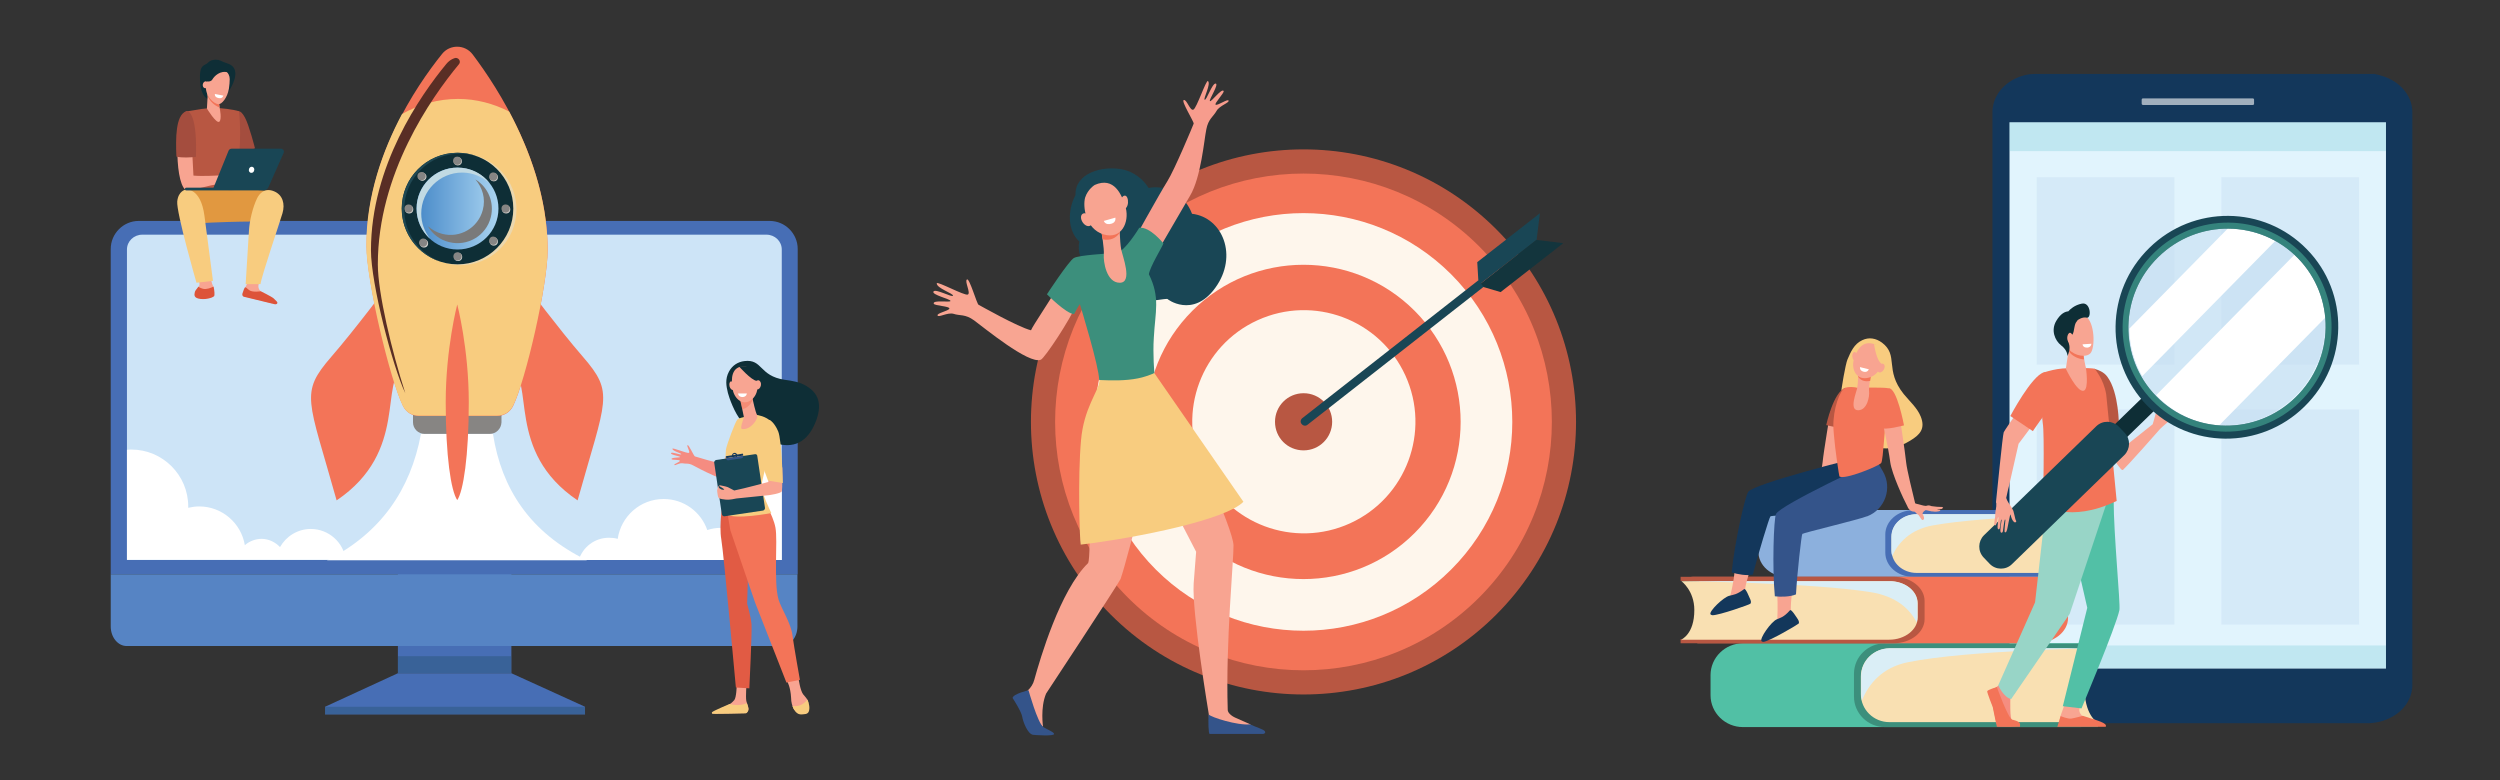 <?xml version="1.0" encoding="utf-8"?>
<!-- Generator: Adobe Illustrator 26.0.0, SVG Export Plug-In . SVG Version: 6.00 Build 0)  -->
<svg version="1.1" id="Layer_1" xmlns="http://www.w3.org/2000/svg" x="0px" y="0px"
     viewBox="0 0 909.8 284" style="enable-background:new 0 0 909.8 284;" xml:space="preserve">
<rect x="0" y="0" width="909.8" height="284" fill="#333333" stroke="none"/>
<style type="text/css">
	.st0{fill:#5684C4;}
	.st1{fill:#476EB5;}
	.st2{opacity:0.3;fill:#194655;}
	.st3{fill:#194655;}
	.st4{fill:#CDE4F7;}
	.st5{fill:#FFFFFF;}
	.st6{fill:#878583;}
	.st7{fill:#F37458;}
	.st8{fill:#F8CC7F;}
	.st9{fill:#EBD7AD;}
	.st10{fill:#0E2E36;}
	.st11{fill:#204853;}
	.st12{fill:#D2D0CC;}
	.st13{fill:url(#SVGID_1_);}
	.st14{fill:#C1DAE3;}
	.st15{fill:#858585;}
	.st16{fill:#7A7A7A;}
	.st17{fill:#592E25;}
	.st18{fill:#A44D3E;}
	.st19{fill:#B85742;}
	.st20{fill:#F8A491;}
	.st21{fill:#E19840;}
	.st22{fill:#DD5339;}
	.st23{fill:#E15B44;}
	.st24{fill:#F58C81;}
	.st25{fill:#F8A592;}
	.st26{opacity:0.5;fill:#F37458;}
	.st27{fill:#13375B;}
	.st28{fill:#34548A;}
	.st29{fill:#E1F4FD;}
	.st30{opacity:0.6;fill:#FFFFFF;}
	.st31{opacity:0.2;fill:#3CB4C5;}
	.st32{opacity:0.5;fill:#CBE0F4;}
	.st33{fill:#8CB0DD;}
	.st34{fill:#F9E0B2;}
	.st35{fill:#DAEEF6;}
	.st36{fill:#51C0A5;}
	.st37{fill:#3C8F7C;}
	.st38{fill:#F58D80;}
	.st39{fill:#52C0A6;}
	.st40{fill:#98D5C7;}
	.st41{fill:#F37559;}
	.st42{opacity:0.6;fill:#C7DDF2;}
	.st43{opacity:0.5;fill:#51C0A5;}
	.st44{fill:#F8A492;}
	.st45{fill:#FEF6EC;}
	.st46{fill:#13353D;}
	.st47{fill:#F79C8D;}
</style>
    <g>
	<g>
		<g>
			<path class="st0" d="M178.8,72.3h-26.4c-2.2,0-4,1.8-4,4v9.6c0,2.2,1.8,4,4,4h26.4c2.2,0,4-1.8,4-4v-9.6
				C182.7,74.1,181,72.3,178.8,72.3z"/>
            <polygon class="st1" points="144.8,245 118.3,257.2 118.3,260 212.9,260 212.9,257.2 186.1,245 			"/>
            <rect x="144.8" y="192.5" class="st1" width="41.3" height="52.5"/>
            <path class="st1" d="M290.3,209V90.6c0-5.6-4.6-10.2-10.2-10.2H50.5c-5.6,0-10.2,4.6-10.2,10.2V209H290.3z"/>
            <rect x="118.3" y="257.2" class="st2" width="94.6" height="2.7"/>
            <rect x="144.8" y="238.8" class="st2" width="41.2" height="6.2"/>
            <path class="st0" d="M40.3,209v19c0,3.9,2.6,7.1,5.8,7.1h238.3c3.2,0,5.8-3.2,5.8-7.1v-19H40.3z"/>
            <path class="st3"
                  d="M168.1,77c0,1.3-1,2.3-2.3,2.3c-1.3,0-2.3-1-2.3-2.3c0-1.3,1-2.3,2.3-2.3C167,74.7,168.1,75.7,168.1,77z"/>
            <path class="st4" d="M284.5,203.8v-113c0-3-2.5-5.4-5.6-5.4H51.8c-3.1,0-5.6,2.4-5.6,5.4v113H284.5z"/>
            <path class="st5"
                  d="M179.4,157.9h-26.2c-3.8,20.3-14.6,36.1-34.2,46h94.6C192.8,193.8,182.5,177.8,179.4,157.9z"/>
		</g>
        <g>
			<g>
				<path class="st6"
                      d="M178.2,157.9h-23.7c-2.3,0-4.2-1.9-4.2-4.2v-5.1h32.2v5.1C182.4,156,180.6,157.9,178.2,157.9z"/>
                <g>
					<path class="st7" d="M141.3,103.7c0,0-12.1,16.2-20.7,26.1c-11.6,13.4-8.5,15.1,1.9,52.3c26.5-17.9,15.2-43.6,24.7-48.8
						C164.5,123.8,141.3,103.7,141.3,103.7z"/>
                    <path class="st7" d="M191.4,103.7c0,0,12.1,16.2,20.7,26.1c11.6,13.4,8.5,15.1-1.9,52.3c-26.5-17.9-15.2-43.6-24.7-48.8
						C168.2,123.8,191.4,103.7,191.4,103.7z"/>
				</g>
                <g>
					<path class="st7" d="M199.3,91c0-31.1-18-58.9-27.3-71.2c-2.8-3.7-8.3-3.7-11.1-0.2c-9.5,11.8-27.5,38.3-27.5,69.9
						c0,12.8,8.7,49,13.3,58.3c1.1,2.2,3.3,3.6,5.8,3.6h28.4c2.5,0,4.7-1.4,5.8-3.6C191.3,138.5,199.3,103.7,199.3,91z"/>
				</g>
                <path class="st8" d="M186.7,147.7c4.6-9.2,12.6-44,12.6-56.7c0-19-6.7-36.7-14-50.4c-5.7-2.9-12-4.6-18.6-4.6
					c-7.3,0-14.2,2-20.4,5.5c-6.9,13-13,29.6-13,47.9c0,12.8,8.7,49,13.3,58.3c1.1,2.2,3.3,3.6,5.8,3.6h28.4
					C183.4,151.3,185.6,149.9,186.7,147.7z"/>
                <g>
					
						<ellipse transform="matrix(0.571 -0.821 0.821 0.571 9.471 170.354)" class="st9" cx="167.6"
                                 cy="76.1" rx="20.3" ry="20.3"/>
                    <circle class="st10" cx="166.5" cy="75.9" r="20.3"/>
                    <path class="st11" d="M147.1,76.2c0-11.2,9.1-20.3,20.3-20.3c2.1,0,4,0.3,5.9,0.9c-2.1-0.8-4.4-1.2-6.8-1.2
						c-11.2,0-20.3,9.1-20.3,20.3c0,9.1,6,16.8,14.3,19.4C152.7,92.4,147.1,85,147.1,76.2z"/>
                    <circle class="st12" cx="166.7" cy="93.5" r="1.5"/>
                    <circle class="st12" cx="166.6" cy="58.7" r="1.5"/>
                    <circle class="st12" cx="179.7" cy="64.5" r="1.5"/>
                    <circle class="st12" cx="154.3" cy="88.6" r="1.5"/>
                    <circle class="st12" cx="179.7" cy="87.9" r="1.5"/>
                    <path class="st12" d="M155.2,64.3c0,0.8-0.7,1.5-1.5,1.5c-0.8,0-1.5-0.7-1.5-1.5c0-0.8,0.7-1.5,1.5-1.5
						C154.5,62.8,155.2,63.5,155.2,64.3z"/>
                    <circle class="st12" cx="184.2" cy="76.2" r="1.5"/>
                    <circle class="st12" cx="148.9" cy="76.2" r="1.5"/>
                    <linearGradient id="SVGID_1_" gradientUnits="userSpaceOnUse" x1="151.6" y1="75.864"
                                    x2="181.314" y2="75.864">
						<stop offset="0" style="stop-color:#4789C8"/>
                        <stop offset="1" style="stop-color:#A9D4F1"/>
					</linearGradient>
                    <circle class="st13" cx="166.5" cy="75.9" r="14.9"/>
                    <path class="st14" d="M153.3,77.7c0-8.2,6.7-14.9,14.9-14.9c3.8,0,7.3,1.5,10,3.9c-2.7-3.5-6.9-5.7-11.7-5.7
						c-8.2,0-14.9,6.7-14.9,14.9c0,4.4,1.9,8.3,4.9,11C154.5,84.3,153.3,81.2,153.3,77.7z"/>
                    <g>
						<circle class="st6" cx="166.5" cy="93.3" r="1.5"/>
                        <path class="st15" d="M166.5,94.1c-0.5,0-0.8-0.4-0.8-0.8c0-0.5,0.4-0.8,0.8-0.8c0.5,0,0.8,0.4,0.8,0.8
							C167.3,93.7,166.9,94.1,166.5,94.1z"/>
                        <circle class="st6" cx="166.4" cy="58.5" r="1.5"/>
                        <path class="st15" d="M166.4,59.3c-0.5,0-0.8-0.4-0.8-0.8c0-0.5,0.4-0.8,0.8-0.8c0.5,0,0.8,0.4,0.8,0.8
							C167.2,59,166.8,59.3,166.4,59.3z"/>

                        <ellipse transform="matrix(0.176 -0.985 0.985 0.176 84.61 229.658)" class="st6"
                                 cx="179.4" cy="64.3" rx="1.5" ry="1.5"/>
                        <path class="st15" d="M179.4,65.2c-0.5,0-0.8-0.4-0.8-0.8c0-0.5,0.4-0.8,0.8-0.8c0.5,0,0.8,0.4,0.8,0.8
							C180.3,64.8,179.9,65.2,179.4,65.2z"/>
                        <path class="st6" d="M155.5,88.3c0,0.8-0.7,1.5-1.5,1.5c-0.8,0-1.5-0.7-1.5-1.5c0-0.8,0.7-1.5,1.5-1.5
							C154.9,86.8,155.5,87.5,155.5,88.3z"/>
                        <path class="st15" d="M154,89.2c-0.5,0-0.8-0.4-0.8-0.8c0-0.5,0.4-0.8,0.8-0.8c0.5,0,0.8,0.4,0.8,0.8
							C154.9,88.8,154.5,89.2,154,89.2z"/>

                        <ellipse transform="matrix(0.176 -0.985 0.985 0.176 61.631 248.9)" class="st6"
                                 cx="179.4" cy="87.6" rx="1.5" ry="1.5"/>
                        <path class="st15" d="M179.4,88.5c-0.5,0-0.8-0.4-0.8-0.8c0-0.5,0.4-0.8,0.8-0.8c0.5,0,0.8,0.4,0.8,0.8
							C180.3,88.1,179.9,88.5,179.4,88.5z"/>
                        <circle class="st6" cx="153.4" cy="64.1" r="1.5"/>
                        <path class="st15" d="M153.4,64.9c-0.5,0-0.8-0.4-0.8-0.8c0-0.5,0.4-0.8,0.8-0.8c0.5,0,0.8,0.4,0.8,0.8
							C154.3,64.5,153.9,64.9,153.4,64.9z"/>
                        <circle class="st6" cx="184" cy="75.9" r="1.5"/>
                        <path class="st15" d="M184,76.8c-0.5,0-0.8-0.4-0.8-0.8c0-0.5,0.4-0.8,0.8-0.8c0.5,0,0.8,0.4,0.8,0.8
							C184.8,76.4,184.4,76.8,184,76.8z"/>
                        <circle class="st6" cx="148.7" cy="75.9" r="1.5"/>
                        <path class="st15" d="M148.7,76.8c-0.5,0-0.8-0.4-0.8-0.8c0-0.5,0.4-0.8,0.8-0.8c0.5,0,0.8,0.4,0.8,0.8
							C149.5,76.4,149.1,76.8,148.7,76.8z"/>
					</g>
                    <path class="st16" d="M175.7,76.4c-1.7,6.5-8.3,10.4-14.8,8.7c-2-0.5-3.7-1.5-5.2-2.8c1.6,2.8,4.3,5,7.7,5.8
						c6.7,1.7,13.5-2.3,15.2-9c1.4-5.5-1-11-5.6-13.8C175.6,68.3,176.8,72.3,175.7,76.4z"/>
				</g>
			</g>
            <path class="st7"
                  d="M170.6,146.4c0,19.7-2,32.4-4.2,35.6c-2.3-3.4-4.2-16-4.2-35.6s4.2-35.6,4.2-35.6S170.6,126.8,170.6,146.4z"
            />
            <path class="st17" d="M137.5,96.2c0-32.9,19.3-60.5,29.5-72.8c0,0,0,0,0,0c1-1.1-0.3-2.8-1.7-2.2c-1.1,0.4-2.1,1.1-2.9,2.1
				C153,34.7,135,60.4,135,91.1c0,12.2,7.9,42.4,12.5,52C142.6,127.9,137.5,106.6,137.5,96.2z"/>
		</g>
        <path class="st5" d="M284.5,203.8v-35.5c-1-0.2-2-0.3-3.1-0.3c-10.4,0-18.8,11.7-18.8,22.1c0,0.7,0,1.3,0.1,2c-0.2,0-0.3,0-0.5,0
			c-1.7,0-3.3,0.3-4.8,0.8c-2.3-6.6-8.5-11.3-15.9-11.3c-8.5,0-15.5,6.3-16.7,14.5c-1-0.3-2.1-0.4-3.2-0.4c-5.2,0-9.5,3.4-11,8.1
			H284.5z"/>
        <path class="st5" d="M113.1,192.5c-4.8,0-9,2.7-11.2,6.6c-1.7-1.8-4.1-3-6.7-3c-2.3,0-4.5,0.9-6.1,2.3c-1.3-8-8.3-14.1-16.6-14.1
			c-1.4,0-2.7,0.2-4,0.5c0-0.2,0-0.3,0-0.5c0-11.4-9.3-20.7-20.7-20.7c-0.5,0-1.1,0-1.6,0.1v40h79.6
			C125.1,197.5,119.7,192.5,113.1,192.5z"/>
        <g>
			<g>
				<path class="st18" d="M87,40.5c0.3,0,1.1,0.3,2.2,2.4c1.5,2.8,3.6,11.1,3.6,11.1l-6.4,2.4l-0.8-1.7l-1.4-13.5
					C84.3,41.2,86.9,40.5,87,40.5z"/>
                <path class="st19" d="M78.5,39.3c1.8,0,6.4,0.5,8.5,1.2c0,0,1.5,13.3-1.4,23.3c-0.7,2.3,0.5,9.4,0.5,9.4l-19-0.3
					c0,0,2.2-17.2,1.4-19.9c-0.8-2.8-0.9-12.4-0.9-12.4s0.1,0,4.3-0.7C73.9,39.5,76.6,39.3,78.5,39.3z"/>
                <path class="st20" d="M76.3,97.8c0,0,0.4,4.8,1.2,6.2c0.8,1.3,0,3.6-0.1,3.9c0,0.3-1.6,0.8-4.1,0.5c-2.5-0.3-2.5-0.8-2.3-1.8
					c0.2-0.9,1.5-2.1,1.6-3c0.1-0.9-0.8-4.1-0.8-4.1L76.3,97.8z"/>
                <path class="st21" d="M84,69.2c0,0,13.1-0.7,16,1C103,72,98,80.7,98,80.7s-9.1-0.4-26.9,0.6c-4.2,0.2-4.6-11-3.8-11.9
					C68,68.4,84,69.2,84,69.2z"/>
                <path class="st22" d="M73,108.8c-2.6-0.3-2.3-1.5-2.1-2.5c0.1-0.6,0.9-1.3,1.3-2c0.2,0.2,0.6,0.5,1.7,0.8
					c1.2,0.3,2.8-0.3,3.8-0.8c0.4,1.4,0.4,3.1,0.3,3.3C78.1,108,75.6,109.1,73,108.8z"/>
                <path class="st8" d="M74.4,78.5c0.5,4,3.1,23.7,3.1,23.7l-6,0.7c0,0-7.4-25.7-7-29.6c0.4-3.9,3.1-4.3,3.1-4.3S73,68.1,74.4,78.5
					z"/>
                <path class="st20" d="M67.5,42c1.8-0.7,2.6,15.3,2.9,21.9c3.1,0.3,8.6,0,10-0.1c0.6,0,2.1-0.6,2.8-0.7c0.7-0.1,1.2-0.1,1.6-0.1
					c0.1,0,3.4,1.4,3.7,1.7c0.3,0.4,1.3,1.3,1.1,1.7c-0.2,0.4-1.8-1.1-1.8-1.1l-0.8-0.5c1,1,2.9,2.3,2.6,2.7c-0.3,0.5-2-0.9-3.2-1.7
					c1.1,1,2.4,2.7,2.1,2.9C88.1,69,86.6,67,85,66.5c-0.6-0.2-1.2,0.4-1.6,0.4C83,67,82.5,67.1,82.2,67l-1.7-0.5
					c-0.6,0.1-0.6,0.4-1.2,0.5c-0.7,0.1-1.8,0.3-2.7,0.5c-5,1.2-6.7,1.8-8.3,1.8C63.6,69.3,63.3,43.6,67.5,42z"/>
                <path class="st18"
                      d="M64.2,57c-0.3-6.7-0.3-15,3.5-16.5c1.5-0.6,4.1,2.8,3.6,16.6C69.3,57.3,66.3,57.5,64.2,57z"/>
                <path class="st20" d="M94.5,102.5c0,0-0.9,1.5-0.2,2.8c0.7,1.3,4.3,3.2,4.6,3.9c0.4,0.7,0.2,1.2,0.2,1.2l-10.6-2.6l0.8-3.2
					l1-2.2L94.5,102.5z"/>
                <path class="st22" d="M94.9,106c0,0-3,0.5-4.2-0.4c-1.2-0.9-1.1-1.1-1.5-1c-0.3,0.1-0.7,1.4-1,2.3c-0.1,0.5,0.1,1,0.6,1.1
					l11.1,2.7c0.8,0.2,1.4-0.4,0.8-1c-0.4-0.5-0.9-0.8-1.1-1.1C98.8,107.9,94.9,106,94.9,106z"/>
                <path class="st8" d="M93.5,72.3c0.8-1.8,2.8-4.1,6.2-2.7c3.2,1.3,4.1,4.6,3.1,8c-1,3.4-7.7,23.1-8,25.8l-5.4,0
					c0,0,1-15.6,1.2-19.4C90.8,80.3,92,75.4,93.5,72.3z"/>
                <path class="st3" d="M102.2,54.1H84.3c-0.5,0-0.9,0.3-1.1,0.7l-5.5,13.5h-9.9c-0.3,0-0.5,0.2-0.5,0.5l0,0c0,0.3,0.2,0.5,0.5,0.5
					h28.1c0.8,0,1.5-0.5,1.8-1.2l5.5-12.4C103.6,55,103,54.1,102.2,54.1z"/>
                <path class="st5" d="M92.5,62c-0.1,0.6-0.6,1-1.2,0.9c-0.5-0.1-0.9-0.7-0.7-1.3c0.1-0.6,0.6-1,1.2-0.9
					C92.3,60.8,92.7,61.4,92.5,62z"/>
                <g>
					<path class="st10" d="M82.8,23.1c-0.5-0.2-1.1-0.4-1.6-0.6c-0.6-0.3-1.3-0.6-1.8-0.7c-1-0.2-2.7-0.1-3.7,1
						c-1.2,1.3-3.3,0.2-2.9,6.9c0.5,7.6,4.7,6.8,4.8,6.6c0.1-0.1,3.8-4.9,3.8-4.9s1.3,2.8,1.3,2.7C82.7,34,89.3,25.2,82.8,23.1z"/>
                    <path class="st20"
                          d="M79.6,36.9l0.4,2.7c0,0,0.8,3.9-0.2,4.7c-1.1,0.8-4.5-4.8-4.5-4.8l0.4-6.9L79.6,36.9z"/>
                    <path class="st7" d="M75.5,34.8c0.9,2.3,2.9,3.8,4.4,4.3l-0.3-2.3l-4-4.3L75.5,34.8z"/>
                    <path class="st20" d="M79.4,25.1c2.2-0.4,4.2,1.4,4.2,3.7c0,1-0.1,2.2-0.3,3.5c-0.5,3.1-2.6,5.9-4,5.6c-1.4-0.2-5-2.9-4.3-7.4
						C75.3,27.7,77,25.5,79.4,25.1z"/>
                    <path class="st20" d="M75.8,31c-0.1,0.7-0.7,1.2-1.2,1.1c-0.6-0.1-0.9-0.7-0.8-1.4c0.1-0.7,0.7-1.2,1.2-1.1
						C75.6,29.7,76,30.3,75.8,31z"/>
                    <path class="st10" d="M75,29.6c0,0,1.7,0.4,2.3-0.7c0.6-1.1,2.9-3.5,5.8-2.5c2.9,1-2.5-2.4-2.8-2.4c-0.2,0-3,0-3,0
						s-2.1,1.8-2.2,1.9c-0.1,0.2-0.7,2.3-0.7,2.3L75,29.6z"/>
				</g>
                <path class="st5" d="M78.2,34.2l3.1,0.6c0,0-0.3,1.2-1.7,0.9C77.9,35.4,78.2,34.2,78.2,34.2z"/>
			</g>
		</g>
        <g>
			<path class="st20" d="M290.6,246.9c0,0,0.6,4.4,1.7,5.8c0.4,0.5,1,1.1,1.5,1.9c0.7,1.3,0.3,3.3-0.2,4.4c-0.3,0.6,0,0.6-0.6,0.7
				c-1.7,0.5-3.6-0.4-4.3-2c-0.4-0.9-0.8-2.2-0.8-3.7c-0.2-4-1.4-6-1.4-6L290.6,246.9z"/>
            <path class="st20" d="M271.7,248.6c0,0-0.4,4.9-0.1,6.5c0.2,0.9,1.1,2.6,0.7,3.4s-0.9,1-0.9,1l-11.1,0.2c-0.6,0-0.2-0.4,0.3-0.7
				c0.8-0.6,1.4-1,4-2.2c0.2-0.1,0.8-0.5,1-0.6c0.6-0.3,1.1-0.9,1.6-1.4c0.8-0.9,0.9-5.2,0.9-5.2L271.7,248.6z"/>
            <path class="st23" d="M263,183c0,0-1.4,8-0.5,13.3c0.9,5.3,5.3,53.9,5.3,53.9l4.9,0.3c0,0,1-20.3,0.8-23.2
				c-0.2-2.8-1.6-7.6-1.6-7.6l0.5-16.4l-6.2-21.6L263,183z"/>
            <path class="st7" d="M277.4,181.3c0,0,3.9,5.9,4.8,10.7c0.9,4.8-0.7,19.7,1.1,26.1c1,3.4,4.6,8.7,5.1,13.2
				c0.6,4.4,2.7,16.1,2.7,16.1l-4.9,1l-11.4-29.1l-9-26.3l-2.3-13.5L277.4,181.3z"/>
            <path class="st8" d="M288.4,256.9c2.7,0.5,4.5-1.1,5.4-2.3c0.7,1.3,1,3.3,0.5,4.4c-0.4,1-1.7,0.9-2.7,1c-1.1,0-1.9-0.6-2.4-1.5
				C288.8,258.1,288.6,257.5,288.4,256.9z"/>
            <path class="st8" d="M265.5,256.2c2.9,0.8,5.1,0.2,6.3-0.3c0.3,0.9,0.7,2,0.5,2.7c-0.3,0.8-0.7,1-1,1c-2.7,0.1-9.9,0.2-11.9,0.2
				c-0.3,0-0.4-0.3-0.3-0.6C259.7,258.6,265.3,256.3,265.5,256.2z"/>
            <path class="st24" d="M245.4,169.2c-0.2-0.4,2-1,2-1.5c0.1-0.5-2.8-0.2-3-0.6c-0.3-0.7,3.2-0.5,3.1-0.8c-0.1-0.3-3.6-0.8-3.3-1.4
				c0.3-0.6,3.6,0.8,3.7,0.4c0.1-0.4-3.2-1.1-3.2-2c0-0.5,5.4,1.8,6,1.5c0.6-0.3-0.9-2.4-0.5-2.8c0.4-0.4,2.3,4,2.7,4.1
				c0.3,0.1,7.8,2.4,10.3,2.7c0.2-0.9,2.1-5.6,2.3-6.4c1.5,0.8,3.4-0.2,4.9,0.6c-0.8,2.7-2.5,11.6-3.2,12
				c-2.1,1.2-13.1-4.6-14.9-5.6c-1.8-1-2.7-0.5-3.9-0.8C247.1,168.4,245.6,169.6,245.4,169.2z"/>
            <path class="st10" d="M264.9,143c-0.6-2.5-1.1-5,0.4-7.8c1.2-2.2,3.2-3.5,5.6-3.8c6.7-0.8,5.3,5.4,14.6,6.8
				c2.9,0.4,5.6,0.8,8,2.3c4.4,2.6,6,6.8,3.1,13.6c-7.1,16.7-24.1,2.2-26.7-0.8C267.3,150.4,265.3,144.6,264.9,143z"/>
            <path class="st8" d="M275.4,151c0,0,3.4,0.4,5.4,2.6c2,2.2-3.3,19.8-3.6,22.6c-0.4,2.8,3.5,10.5,3.5,10.5s-13.2,2.6-16.6,0.4
				c0,0-0.3-21.6,0.1-23.6c0.4-2,3.4-10.1,4.2-10.9C269.1,151.8,275.4,151,275.4,151z"/>
            <path class="st25" d="M273.7,144.2c0,0,0,0.1,0.1,0.4c0.2,1.2,1.1,5.3,1.7,6.4c0.7,1.3-2.4,5.7-5.5,5.1c-0.9-0.2,0.8-4,0.7-4.4
				c-0.2-0.8-0.4-1.8-0.6-2.9c-0.1-0.6-0.2-1.2-0.4-1.8c-0.3-1.6-0.6-3-0.6-3L273.7,144.2z"/>
            <path class="st26" d="M273.8,144.6c0-0.3-0.1-0.4-0.1-0.4l-4.6-0.1c0,0,0.3,1.3,0.6,3c0.1,0.6,0.2,1.2,0.4,1.8
				c0.7-0.1,1.4-0.4,2.2-1.1c0.8-0.7,1.3-1.5,1.7-2.4C273.9,145,273.8,144.8,273.8,144.6z"/>
            <path class="st25"
                  d="M271,133.3c0,0,1.9,0.3,3.2,2c1.3,1.7,2.8,7.1-0.5,10s-6.7-0.4-7.1-3.9C266,137.9,266.1,133.2,271,133.3z"
            />
            <path class="st25" d="M265.5,140.6c0.2,0.8,0.8,1.4,1.2,1.3c0.5-0.1,0.7-0.9,0.5-1.8s-0.8-1.4-1.2-1.3
				C265.5,138.9,265.3,139.7,265.5,140.6z"/>
            <path class="st10" d="M268.9,133.3c0,0,4.4,5,6.4,5.3c2.1,0.2,2.3,3,2.3,3s-0.7-6.3-2.8-7.5C272.9,132.9,268.9,133.3,268.9,133.3
				z"/>
            <path class="st25" d="M274.7,139.8c-0.2,0.9,0.2,1.7,0.8,1.9c0.6,0.1,1.2-0.5,1.4-1.4c0.2-0.9-0.2-1.7-0.8-1.9
				C275.4,138.3,274.8,138.9,274.7,139.8z"/>
            <path class="st3" d="M274.7,165.3l-14.1,2.1c-0.4,0.1-0.7,0.5-0.7,0.9l2.8,18.9c0.1,0.4,0.5,0.7,0.9,0.7l14.1-2.1
				c0.4-0.1,0.7-0.5,0.7-0.9l-2.8-18.9C275.6,165.5,275.2,165.2,274.7,165.3z"/>
            <path class="st27"
                  d="M264.2,166.2c0-0.1,0-0.2,0.1-0.2l5.9-0.9c0.1,0,0.2,0,0.2,0.1l0.1,0.6l-6.2,0.9L264.2,166.2z"/>
            <path class="st27" d="M266.4,165.9c0.1,0.5,0.6,0.9,1.1,0.8c0.5-0.1,0.9-0.6,0.8-1.1c-0.1-0.5-0.6-0.9-1.1-0.8
				C266.7,164.9,266.3,165.4,266.4,165.9z M266.7,165.9c0-0.3,0.2-0.6,0.5-0.7c0.3,0,0.6,0.2,0.7,0.5c0,0.3-0.2,0.6-0.5,0.7
				C267.1,166.4,266.8,166.2,266.7,165.9z"/>
            <path class="st28" d="M264.3,166c-0.1,0-0.1,0.1-0.1,0.2l0.1,0.6l6.2-0.9c0.1,0.4-0.2,0.8-0.7,0.9l-4.7,0.7
				c-0.4,0.1-0.8-0.2-0.9-0.7l-0.1-0.6C264.2,166.1,264.2,166.1,264.3,166z"/>
            <path class="st5" d="M268.6,143.2l3.2,0c0,0-0.1,1.2-1.5,1.3C268.6,144.5,268.6,143.2,268.6,143.2z"/>
            <path class="st20" d="M284.7,170.1l-5.1,0.5c0,0,0.1,4.3,0,4.8c0,0-8.8,2.4-12.4,3.1c0,0-1.7-0.9-2.3-1.2
				c-0.7-0.3-2.5-0.6-2.9-0.7c-0.4-0.1-0.3,0.4,0.1,0.5c0.3,0.2,1.2,0.6,1.5,1.1c0,0-0.7,0.1-1.1-0.1c-0.4-0.2-0.9-0.5-0.9-0.7
				c0-0.2-0.1-0.6-0.2-0.6c0,0-0.1,0.2-0.1,0.3c0,0.1-0.1,0.3-0.1,0.4c-0.1,0.3-0.1,0.7-0.2,0.8c-0.1,0.4,0.2,1.5,0.2,1.9
				c0.1,0.7,0.3,1,0.6,1.2c0.6,0.2,1.3,0.3,2.2,0.4c1.7,0.2,3.3-0.3,4-0.4c0.7-0.1,11.8-1.2,11.8-1.2s4.4-0.6,4.7-1.4
				C284.8,178.2,284.7,170.1,284.7,170.1z"/>
            <path class="st8" d="M280.2,152.9c0,0,1.6,0.8,3,4.1c1.3,3.1,1.7,18.8,1.7,18.8l-5.4-0.9l-2.7-7.3c-1.9-4.4-1.4-9.5,1.4-13.3
				C279,153.2,279.7,152.6,280.2,152.9z"/>
		</g>
	</g>
</g>
    <g>
	<g>
		<path class="st27" d="M867.1,27.7L867.1,27.7C867.1,27.7,867.1,27.7,867.1,27.7c-0.4-0.1-0.7-0.2-1-0.3c-0.1,0-0.2-0.1-0.3-0.1
			c-0.1,0-0.2-0.1-0.4-0.1c-0.1,0-0.2-0.1-0.4-0.1c-0.1,0-0.2,0-0.4-0.1c-0.1,0-0.3,0-0.4-0.1c-0.1,0-0.2,0-0.3,0
			c-0.1,0-0.3,0-0.4,0c-0.1,0-0.2,0-0.3,0c-0.2,0-0.3,0-0.5,0c-0.1,0-0.2,0-0.3,0c-0.3,0-0.5,0-0.8,0H741.3c-0.3,0-0.6,0-0.8,0
			c-0.6,0-1.1,0.1-1.6,0.1c-0.3,0-0.5,0.1-0.8,0.1c-6.9,1.2-12.1,6.1-12.9,12.1c-0.1,0.5-0.1,0.9-0.1,1.4v170v38.8
			c0,6,4.5,11,10.7,13v0c0,0,0.1,0,0.1,0c0.3,0.1,0.6,0.2,0.9,0.3c0.1,0,0.2,0.1,0.3,0.1c0.1,0,0.2,0.1,0.4,0.1
			c0.1,0,0.2,0.1,0.4,0.1c0.1,0,0.2,0,0.4,0.1c0.1,0,0.3,0,0.4,0.1c0.1,0,0.2,0,0.3,0c0.1,0,0.3,0,0.4,0c0.1,0,0.2,0,0.3,0
			c0.2,0,0.3,0,0.5,0c0.1,0,0.2,0,0.3,0c0.3,0,0.5,0,0.8,0h120.3c0.6,0,1.1,0,1.7-0.1c7.6-0.7,13.7-5.8,14.5-12.3
			c0.1-0.5,0.1-0.9,0.1-1.4v-170V40.6C877.8,34.7,873.3,29.6,867.1,27.7z"/>
        <rect x="731.3" y="44.5" class="st29" width="137" height="198.8"/>
        <path class="st30" d="M819.8,38.2h-39.9c-0.3,0-0.5-0.2-0.5-0.5v-1.4c0-0.3,0.2-0.5,0.5-0.5h39.9c0.3,0,0.5,0.2,0.5,0.5v1.4
			C820.4,38,820.1,38.2,819.8,38.2z"/>
        <rect x="731.3" y="234.9" class="st31" width="137" height="8.3"/>
        <rect x="731.3" y="44.5" class="st31" width="137" height="10.5"/>
	</g>
        <rect x="808.4" y="64.5" class="st32" width="50.1" height="68.2"/>
        <rect x="808.4" y="149" class="st32" width="50.1" height="78.3"/>
        <rect x="741.2" y="64.5" class="st32" width="50.1" height="68.2"/>
        <rect x="741.2" y="149" class="st32" width="50.1" height="78.3"/>
        <g>
		<path class="st33" d="M758.5,186.4h4.4c-0.7-0.5-1.6-0.8-2.6-0.8h-110c-5.8,0-10.4,4.1-10.4,9.2v5.9c0,5.1,4.7,9.2,10.4,9.2
			l108.7,0L758.5,186.4z"/>
            <path class="st1" d="M696.1,185.7c-5.5,0-10,4-10,8.8v6.6c0,4.9,4.5,8.8,10,8.8h68.4v-1.5h-0.3l-17.4-1.5l-3.5-12.2
			c0,0,6.8-6.8,7.2-6.9c0.4-0.2,13.7-0.7,13.7-0.7l0.3,0v-1.5H696.1z"/>
            <path class="st34" d="M760.1,197.8c0-7.2,4.2-10.6,4.2-10.6h-66.8c-5.1,0-9.1,3.6-9.1,8.1v5.1c0,4.5,4.1,8.1,9.1,8.1h66.8
			C764.2,208.5,760.1,206.8,760.1,197.8z"/>
            <path class="st35" d="M688.3,195.3v5.1c0,0.7,0.1,1.3,0.3,1.9c2.3-4.9,6.6-9.6,14.8-11.1c19.2-3.5,60.9-4.1,60.9-4.1h-66.8
			C692.4,187.1,688.3,190.8,688.3,195.3z"/>
            <path class="st36" d="M756.7,235.1h5c-0.8-0.6-1.8-1-2.9-1H634.3c-6.5,0-11.8,5.2-11.8,11.6v7.3c0,6.4,5.3,11.6,11.8,11.6l123.1,0
			L756.7,235.1z"/>
            <path class="st37" d="M686,234.1c-6.2,0-11.3,4.9-11.3,11.1v8.3c0,6.1,5,11.1,11.3,11.1h77.5v-1.9h-0.3l-19.7-1.8l-4-15.3
			c0,0,7.7-8.5,8.2-8.7c0.5-0.2,15.5-0.9,15.5-0.9l0.3,0v-1.8H686z"/>
            <path class="st34" d="M758.5,249.3c0-9,4.7-13.3,4.7-13.3h-75.6c-5.7,0-10.4,4.5-10.4,10.2v6.4c0,5.6,4.6,10.2,10.4,10.2h75.6
			C763.2,262.7,758.5,260.5,758.5,249.3z"/>
            <path class="st35" d="M677.3,246.1v6.4c0,0.8,0.1,1.7,0.3,2.4c2.5-6.1,7.4-12,16.7-13.9c21.7-4.4,68.9-5.1,68.9-5.1h-75.6
			C681.9,236,677.3,240.5,677.3,246.1z"/>
            <path class="st7" d="M618.4,210.7h-5c0.8-0.5,1.8-0.8,2.9-0.8h124.5c6.5,0,11.8,4.1,11.8,9.2v5.8c0,5.1-5.3,9.2-11.8,9.2l-123.1,0
			L618.4,210.7z"/>
            <path class="st19" d="M689.1,209.9c6.2,0,11.3,3.9,11.3,8.8v6.6c0,4.8-5,8.8-11.3,8.8h-77.5v-1.5h0.3l19.7-1.5l4-12.1
			c0,0-7.7-6.7-8.2-6.9c-0.5-0.2-15.5-0.7-15.5-0.7l-0.3,0v-1.5H689.1z"/>
            <path class="st34" d="M616.6,222c0-7.1-4.7-10.5-4.7-10.5h75.6c5.7,0,10.4,3.6,10.4,8.1v5.1c0,4.4-4.6,8.1-10.4,8.1h-75.6
			C611.9,232.6,616.6,230.9,616.6,222z"/>
            <path class="st35" d="M697.8,219.5v5.1c0,0.7-0.1,1.3-0.3,1.9c-2.5-4.9-7.4-9.5-16.7-11c-21.7-3.5-68.9-4-68.9-4h75.6
			C693.2,211.4,697.8,215,697.8,219.5z"/>
	</g>
        <g>
		<path class="st8" d="M672.3,130.9c1.2-2.8,2.4-5.7,5.4-7.1c2.5-1.2,5-0.7,7.2,0.9c6.2,4.7,0.8,9.8,7.9,18.7c2.2,2.7,4.9,5,6.2,8.2
			c1.8,4.5-0.4,6.7-3.9,8.8c-16.8,10.3-25.6-10.9-25.3-15.7C670.1,141.1,671.6,132.7,672.3,130.9z"/>
            <path class="st20" d="M654.9,185.9c0.7-0.1,2.4-1.3,3-1.5c0.5-0.1,1.5-0.2,1.9-0.3c0.5-2,3.2-12.8,3.5-16
			c0.3-3.4,2.8-18.3,2.8-18.3l6.3,1.1c0,0-2.6,11.4-3.3,17c-0.6,4.8-5.8,15.5-6.5,16.6c0,0,0,0.1,0,0.1c-0.1,1.7-0.9,1.1-0.9,1.1
			l-1.3,0.3c0,0-4.7,0.4-5,0.6C655.1,186.8,654.2,186,654.9,185.9z"/>
            <path class="st19" d="M671.6,141.1c-4.4,1.5-7,13.6-7,13.6s7,1.9,8.8,0.9c0,0,2-9,2.8-8.7L671.6,141.1z"/>
            <path class="st20" d="M637.2,206.8c-1.4,3.6-2.1,7-2.1,7.5c0,0.2,0.3,1.2,0.2,1.4c-2.7,3.7-6.7,4.5-10,4.8
			c1.7-1.7,4.2-3.3,4.4-3.8c0.2-0.8,1.2-4.6,1.7-9.8C633.5,207.8,634.9,207,637.2,206.8z"/>
            <path class="st27" d="M675.9,166.6l6,16.9c0,0-9.7,1.8-13.3,2.5c-3.6,0.7-23.8,1.5-24.3,1.9c-0.4,0.3-4.5,13.8-6.4,21.2
			c-2.1,0.5-5.7-0.1-7.7-0.8c1-10.6,4.8-27.5,6-29.3C638.2,176,675.9,166.6,675.9,166.6z"/>
            <path class="st20" d="M652.4,214.2c-0.7,3.8-0.7,7.3-0.7,7.7c0,0.2,0.5,1.1,0.5,1.3c-2,4.2-5.7,5.7-9,6.6c1.4-2,3.5-4,3.6-4.5
			c0-0.9,0.3-4.8-0.1-10C648.9,215.9,650.2,214.9,652.4,214.2z"/>
            <path class="st28" d="M682.9,167.5l2.3,4c3.6,6.1,0.8,13.9-5.7,16.4c0,0-0.1,0-0.1,0c-3.4,1.3-23.1,6-23.5,6.4
			c-0.3,0.3-1.9,14.4-2.3,22c-2,0.9-5.6,1-7.7,0.7c-1-10.6-0.4-27.9,0.4-29.9C647.7,183.8,682.9,167.5,682.9,167.5z"/>
            <path class="st27" d="M651.4,222.1c0.5-0.6,2.4,2.6,2.9,3.3c0.5,0.8,0.4,1.3,0.3,1.5c-0.2,0.3-10.3,6.3-12.8,6.7
			c-0.2,0-0.6-0.1-0.7-0.2c-1-0.9,3.5-7.2,5.5-8C647.9,224.8,649.1,224.7,651.4,222.1z"/>
            <path class="st27" d="M634.7,214.4c0.6-0.5,1.9,3,2.3,3.8c0.4,0.9,0.1,1.4,0,1.5c-0.2,0.3-11.3,4.2-13.8,4.2
			c-0.2,0-0.6-0.2-0.7-0.3c-0.8-1,4.8-6.4,6.9-6.8C630.8,216.4,631.9,216.5,634.7,214.4z"/>
            <path class="st7" d="M675.8,141.1L675.8,141.1L675.8,141.1c-0.1,0-0.3,0-0.4-0.1c-0.8-0.1-2.6-0.4-4,0.2
			c-1.7,0.7-4.4,7.5-4.2,14.4c0.1,1.1,0.1,2,0.2,2.7c0.4,5.2,1.9,15,2,15.1c2,1.3,14.3-3.8,15.2-4.9c0.8-1.1,1.3-14.7,1.8-15.4
			l0.8-11.8C685.7,140.9,678,141.1,675.8,141.1z"/>
            <path class="st20" d="M680.8,136.8c0,0-0.8,4.1-0.6,5.7c0.2,1.6-0.6,6.8-4,6.8c-3.4,0-0.6-6.6-0.3-8.2c0.3-1.6,0.4-6.5,0.4-6.5
			L680.8,136.8z"/>
            <path class="st7"
                  d="M676.2,137.1c0.1-1.3,0.1-2.5,0.1-2.5l4.6,2.1c0,0-0.2,0.8-0.3,1.9C678.5,139.1,677,138.3,676.2,137.1z"/>
            <path class="st20" d="M682.5,125.4c0,0,1.8,1,2.4,3.1c0.6,2.1-0.1,7.6-4.7,8.9c-4.6,1.3-6.5-3-5.6-6.4
			C675.6,127.7,677.6,123.4,682.5,125.4z"/>
            <path class="st20" d="M674.1,129.8c0.1,0.9,0.6,1.6,1.1,1.6c0.5-0.1,0.9-0.8,0.8-1.7c-0.1-0.9-0.6-1.6-1.1-1.6
			C674.4,128.1,674,128.8,674.1,129.8z"/>
            <path class="st8"
                  d="M682,125.2c0,0,0.8,6.1,2.8,7.2c2,1.1,1.2,3.8,1.2,3.8s1.8-6.3,0.2-8.3C684.6,125.9,682,125.2,682,125.2z"/>
            <path class="st20" d="M683.6,133.3c-0.5,0.8-0.5,1.7,0,2.1c0.5,0.4,1.4,0,1.9-0.8c0.5-0.8,0.5-1.7,0-2.1
			C685,132.1,684.1,132.5,683.6,133.3z"/>
            <path class="st5" d="M676.9,133.6l3.2,0.8c0,0-0.4,1.2-1.8,0.9C676.6,134.9,676.9,133.6,676.9,133.6z"/>
            <path class="st20" d="M707.1,184.7c-0.1-0.1-0.2-0.1-0.3-0.2c-1.3,0-2.5-0.1-3.8-0.3c-0.2,0-0.4-0.1-0.6-0.2
			c-0.4-0.1-0.7-0.1-1.1,0c-0.2,0.1-0.4,0.1-0.6,0.1c-0.6,0-2.5-0.6-3.4-0.8c-0.2,0-0.4-0.2-0.4-0.4c-0.9-3.7-2.9-11.8-3.2-14.5
			c-0.3-3.4-2.7-19-2.7-19l-6.4,1.8c0,0,2.6,11.5,3.3,17c0.6,4.3,4.8,13.4,6.2,16c0.7,1.9,2.1,2,2.5,2c0.2,0,0.4,0.1,0.5,0.3
			c0.2,0.3,0.5,0.5,0.8,0.7c0.2,0.1,0.4,0.3,0.5,0.5c0.3,0.4,0.5,0.8,0.8,1.2c0.2,0.3,0.3,0.4,0.6,0.3c0.3-0.1,0.4-0.3,0.4-0.6
			c0-0.5-0.2-0.9-0.4-1.3c-0.2-0.4-0.2-0.6,0.1-0.9c0.1-0.2,0.3-0.4,0.5-0.5c0.2-0.2,0.4-0.3,0.7-0.2c0.5,0.1,0.9,0.2,1.4,0.3
			l0.4,0.1c0,0,0.2,0,0.2,0c0,0,0.7,0.1,0.9,0.1c0.2,0,0.5,0,0.7,0c0.2,0,0.7-0.1,0.7-0.1c0.2,0,0.4-0.1,0.6-0.2
			c0.1-0.1,0.1-0.1,0.1-0.2c0-0.1-0.1-0.1-0.2-0.2c-0.2,0-0.9-0.1-0.9-0.2c0.2,0,1,0,1.2,0c0.3,0,0.6-0.1,0.8-0.4
			C707.1,184.9,707.2,184.8,707.1,184.7z"/>
            <path class="st7" d="M687.2,141.3c3.1-0.6,5.7,13.5,5.7,13.5s-7,1.9-8.8,0.9c0,0-2-9-2.8-8.7L687.2,141.3z"/>
	</g>
        <g>
		<path class="st20" d="M759.1,145.2c1-0.8,9,2.7,8.9,3.9c-0.1,1.2,5.6,13.1,5.6,13.1l9.8-7.8l0,0c0.1-0.3,1-3.3,1.1-3.9
			c0-0.6,1.7-1.6,2.5-1.4c0.8,0.1-0.7,1.1-0.8,1.3c-0.3,0.5,0.7,0.7,0.7,0.7s2.8-0.9,2.9-1.8c0.1-0.9,2,1.6,1.8,2
			c-0.2,0.3-4.8,4-5.5,4.8c0,0-12.7,14.5-13.6,14.9c-0.8,0.3-3.6-4.7-6.3-8C763.5,159.6,755.8,147.8,759.1,145.2z"/>
            <path class="st38" d="M733.4,252c0,0-1.7,1.7-1.8,2.3c0,0.6-0.2,7.3,0.6,7.9c0.7,0.6,2.8,1.1,2.1,1.8c-0.5,0.5-4.4,0.4-7,0.3
			c-0.8,0-1.7-6.1-2-7c-0.4-1.3-1.5-4.2-1.1-5.1c0.2-0.4,1.1-1.3,2.4-2.2c1.4-0.9,2.7-2.9,2.7-2.9L733.4,252z"/>
            <path class="st25" d="M751.5,256c0,0-1.6,4.4-1.6,4.4c-0.1,0.7-0.6,2.4-0.6,3.1c0,2.4,10.8-2,8.4-3.1c-0.2-0.1-0.9-0.9-1-1.7
			c-0.1-1.3,0.9-2.8,0.9-2.8L751.5,256z"/>
            <g>
			<path class="st39" d="M768.4,173.8c0,0,0.8,7.9,0.8,8c0,12.8,2.5,37.8,2.1,40.2c-1.2,5.9-13.8,35.8-13.8,35.8l-6.8-0.8l8.9-35.8
				l-3.3-14.4l-4.6-28.5L768.4,173.8z"/>
                <path class="st40"
                      d="M745.4,180.8l-1.3,7.5l-3.5,30.9l-13.4,30.2c0,0,1.9,4.4,4.7,5l21.3-31l13.2-39.6l-0.5-8.8L745.4,180.8z"/>
		</g>
            <path class="st19" d="M771.1,154.9l-9.5,1c0,0-0.4-7.8-0.4-11.5c0-4.5,0.4-10.3,0.9-10.2c1.5,0.4,3.6,1.2,4.8,2.9
			C771.2,142.9,771.1,154.9,771.1,154.9z"/>
            <path class="st7" d="M766.5,143.6c0.2,1.4,3.8,38.7,3.8,38.7c-17.3,8.3-26.8,1.5-26.8,1.5s0.6-26.2-0.1-29.8
			c-0.4-2.4-1-18,0.5-18.5c2-0.6,4.2-1.2,6.7-1.4c2.1-0.2,10.2-0.3,11.7,0.1C762.3,134.3,765.6,137.9,766.5,143.6z"/>
            <path class="st7" d="M726.7,250c0,0,4,11.3,5.6,11.9c0.4,0.1,2.4,0.5,2.8,1.4c0.1,0.3,0,1.2,0,1.2h-8.4c0,0-1.1-5-1.5-7.2
			c0,0-2.2-5.4-2-5.8C723.5,251,726.7,250,726.7,250z"/>
            <path class="st7"
                  d="M748.7,264.5l1.2-3.9c0,0,2.6,1.1,3.9,0.9s4.2-1,4.2-1c5.2,1.7,9.1,2.6,8.3,4l0,0H748.7z"/>
            <g>
			<path class="st20" d="M772.5,170.9c0,0,0.2-0.1,0.3-0.2c-0.3-3.7-0.3-7.2,0.9-8.4c0-0.1-0.3-0.6-0.5-1.1c-1.3,1-2,3.8-1.7,8.2
				c0,0.3,0.1,0.5,0.2,0.9C771.9,170.7,772.3,171,772.5,170.9z"/>
		</g>
            <path class="st25" d="M752.9,126.9l-1.1,7.3c0,0,4.1,8.7,6.5,8c2-0.6,0.8-8.4,0.8-8.4s-1.1-4.2-0.8-6.2
			C758.6,125.6,752.9,126.9,752.9,126.9z"/>
            <path class="st41" d="M758.3,127.6c0.3-2.1-5.4-0.7-5.4-0.7l-0.1,0.6c0.2,0.4,0.4,0.8,0.6,1c1.3,1.4,3.3,2.2,5,2.3
			C758.3,129.7,758.1,128.5,758.3,127.6z"/>
            <g>
			<path class="st25" d="M752,116.5c-0.2-0.1-1.3,8.4,0.9,10.7c2.2,2.3,6.3,3.1,7.9,1.3c1.7-2,1.6-11.1-1.8-13.5
				C755.5,112.6,752,116.5,752,116.5z"/>
                <path class="st10" d="M757.6,110.5c-2.6,0.5-4.3,2.1-4.9,2.8c-1.2,0.1-2.8,0.8-4.4,3.5c-2,3.4-0.5,7.1,1.8,8.9
				c2.4,1.8,2.3,3.9,2.3,3.9l0.4-1.1c0.3-0.8,0.4-1.7,0.3-2.6c-0.1-0.5-0.2-1.1-0.4-1.5c-0.6-1.2,1.2-2,1.7-3c0.4-0.8,0.4-2.6,1-3.9
				l0.7-1c0,0,1.7-1.3,3.3-0.9C761.2,116,760.9,109.8,757.6,110.5z"/>
                <path class="st25"
                      d="M754.4,122.9c0,1-0.5,1.9-1,1.9c-0.6,0-1.1-0.8-1.1-1.8c0-1,0.5-1.9,1-1.9S754.4,121.9,754.4,122.9z"/>
		</g>
            <path class="st5" d="M757.9,125.3l3.2-0.2c0,0,0,1.2-1.4,1.4C757.9,126.6,757.9,125.3,757.9,125.3z"/>
            <g>
			<path class="st10" d="M784.4,144.5c-0.8-0.8-1.5-1.6-2.1-2.4l-14.2,13.8c-0.9,0.9-0.6,2.6,0.7,3.8c1.2,1.3,3,1.6,3.8,0.8
				l14.2-13.8C786,146,785.2,145.2,784.4,144.5z"/>

                <ellipse transform="matrix(0.715 -0.699 0.699 0.715 147.446 600.142)" class="st42" cx="810.4"
                         cy="119.1" rx="36" ry="35.7"/>
                <path class="st5" d="M784.7,143.8c5.9,6.3,13.9,10.3,22.8,11.1l38.8-39.4c0-0.1,0-0.1,0-0.2c-1-9-5.1-16.9-11.3-22.6L784.7,143.8
				z"/>
                <path class="st5" d="M810.7,83.2l-35.8,36.4c0,1.1,0.1,2.2,0.2,3.3c0.5,5.1,2.1,9.8,4.5,14L828,87.7
				C822.9,84.8,817,83.2,810.7,83.2z"/>
                <path class="st3" d="M839.5,90.7c-15.6-16-41.3-16.2-57.3-0.5c-16.1,15.7-16.4,41.3-0.9,57.3c15.6,16,41.3,16.2,57.3,0.5
				C854.7,132.3,855.1,106.6,839.5,90.7z M784.7,144.2c-13.8-14.1-13.5-36.8,0.8-50.7c14.2-13.9,36.9-13.7,50.7,0.4
				c13.8,14.1,13.5,36.8-0.8,50.7C821.2,158.5,798.5,158.3,784.7,144.2z"/>
                <path class="st43" d="M837.8,92.4c-14.6-15-38.7-15.2-53.8-0.5c-15.1,14.7-15.4,38.8-0.8,53.8c14.6,15,38.7,15.2,53.8,0.5
				C852,131.5,852.4,107.4,837.8,92.4z M784.7,144.2c-13.8-14.1-13.5-36.8,0.8-50.7c14.2-13.9,36.9-13.7,50.7,0.4
				c13.8,14.1,13.5,36.8-0.8,50.7C821.2,158.5,798.5,158.3,784.7,144.2z"/>
                <path class="st3" d="M724.1,205.2l-2.2-2.3c-2.2-2.3-2.1-5.9,0.1-8.1l40.9-39.7c2.3-2.2,5.9-2.1,8.1,0.1l2.2,2.3
				c2.2,2.3,2.1,5.9-0.1,8.1l-40.9,39.7C730,207.5,726.3,207.5,724.1,205.2z"/>
		</g>
            <path class="st44" d="M726.4,182.7c0-0.1,0-0.2,0-0.2c0.3-2.6,2.4-24.3,2.8-25.2c0.3-0.8,10-14.6,10-14.6l4.7,6.4l-9.3,12.4
			c-0.2,0.8-3.5,15.4-3.5,15.4s-0.7,2.7-1,4.3c0.1,0.4,0.3,0.7,0.4,1c0.3,0.6,0.7,1.2,1,1.6c0.4,0.6,1.1,1.8,1.2,2.1
			c0.1,0.4,0.3,1.2,0.4,1.6c0.1,0.5,0.2,1,0.3,1.3c0,0.2,0.2,0.5,0.3,0.7c0.2,0.3-0.1,0.7-0.5,0.6c-0.3-0.1-0.6-0.5-0.8-0.8
			c-0.5-0.8-0.7-2.2-0.8-2.1c-0.1,0.1-0.5,2.4-0.6,2.7c-0.1,0.3-0.5,3-0.8,3.5c-0.3,0.5-0.6,0.4-0.7,0.1c-0.1-0.3,0.3-4.1,0.3-4.1
			s0-0.5-0.2-0.3c-0.2,0.2-0.6,3.7-0.7,4.2c-0.1,0.5-0.5,0.8-0.8,0.4c-0.4-0.5,0.3-4.2,0.3-4.2s0.1-0.5-0.1-0.4
			c-0.2,0-0.4,3-0.6,3.3c-0.2,0.3-0.5,0.4-0.7-0.1c-0.2-0.5,0.3-3.8,0.3-3.8s0-0.3-0.2-0.2c-0.1,0.1-0.5,2.6-0.8,2.8
			c-0.2,0.2-0.4,0-0.4,0c-0.5-0.3,0.3-2.7,0.2-3.9c0-1.2,0.5-2.5,0.4-4C726.4,183.1,726.4,182.9,726.4,182.7z"/>
            <path class="st7"
                  d="M731.6,151.4l8.2,5.5c0,0,4.6-6.9,7.1-9.4c3.1-3.1-1.1-12.5-3.1-12C739.3,136.8,731.6,151.4,731.6,151.4z"/>
	</g>
</g>
    <g>
	
		<ellipse transform="matrix(0.707 -0.707 0.707 0.707 30.439 380.424)" class="st19" cx="474.4" cy="153.5"
                 rx="99.2" ry="99.2"/>

        <ellipse transform="matrix(0.707 -0.707 0.707 0.707 30.439 380.424)" class="st7" cx="474.4" cy="153.5"
                 rx="90.4" ry="90.4"/>
        <ellipse transform="matrix(0.707 -0.707 0.707 0.707 30.439 380.424)" class="st45" cx="474.4" cy="153.5"
                 rx="76" ry="76"/>

        <ellipse transform="matrix(0.707 -0.707 0.707 0.707 30.439 380.424)" class="st7" cx="474.4" cy="153.5"
                 rx="57.2" ry="57.2"/>

        <ellipse transform="matrix(0.91 -0.415 0.415 0.91 -20.912 210.677)" class="st45" cx="474.4" cy="153.5"
                 rx="40.6" ry="40.6"/>
        <path class="st19" d="M484.8,153.5c0,5.7-4.6,10.4-10.4,10.4s-10.4-4.6-10.4-10.4c0-5.7,4.6-10.4,10.4-10.4
		S484.8,147.8,484.8,153.5z"/>
        <g>
		<polygon class="st3" points="538,102.1 537.6,95.4 560.4,77.6 559.2,87.3 536.9,104.7 		"/>
            <polygon class="st46" points="539.7,104.4 546.1,106.3 568.9,88.5 559.1,87.3 536.8,104.8 		"/>
            <path class="st3" d="M473.7,154.3L473.7,154.3c0.5,0.7,1.5,0.8,2.1,0.3l64.1-50.2l-1.9-2.4l-64.1,50.2
			C473.3,152.7,473.1,153.7,473.7,154.3z"/>
	</g>
        <g>
		<path class="st25" d="M341.2,114.8c-0.3-0.9,4-1.6,4.3-2.5c0.2-0.9-5.5-1-5.7-1.8c-0.4-1.5,6.3-0.3,6.1-1
			c-0.1-0.7-6.9-2.2-6.2-3.4c0.7-1.2,6.9,2.3,7.1,1.5c0.2-0.8-6-2.7-5.9-4.5c0.1-0.9,10.1,4.6,11.3,4.1c1.2-0.5-1.3-4.9-0.3-5.5
			c0.9-0.6,3.6,8.9,4.2,9.2c0.6,0.3,14.3,8.1,19.1,9.3c0.6-1.6,7.5-11.7,8.1-13.2c2.7,1.9,5.5,2.2,8.3,4c-2,5.1-11.4,19.3-12.8,19.9
			c-4.3,1.9-21-11.9-24.3-14.3c-3.3-2.4-5.2-1.6-7.5-2.4C344.8,113.6,341.5,115.7,341.2,114.8z"/>
            <path class="st3" d="M433.8,77.8c-2.5-6.7-9-10.7-15.8-9.4c-2.1-3.4-5.6-5.9-9.3-6.7c-7.5-1.6-17.6,1.3-17.3,9.3
			c-2.9,5.3-3,12.9,1.4,16.9c-1.5,7.1,5.1,14,13.8,13.8c3,5,8.8,8.2,14.5,7.5c1.4-0.2,3.5-0.5,3.8-0.4c-0.4-0.1,9.2,7.3,17.4-4.1
			C450.7,93.1,444.9,79.1,433.8,77.8z"/>
            <g>
			<path class="st20" d="M410.4,142c0.2,0.1-3.3,4.6-6.7,7.9c-2.8,3.5-5.4,7.6-6.3,12.1c-1.4,6.8-0.2,40.5-1.4,42.9
				c-10.2,9.9-17.5,34.9-19.6,42.5c-0.4,1.5-1.2,2.8-2.4,3.9l0,0l0.5,8.6l5.1,4.7c0,0-1.1-7,1.1-12.2c0,0,25.6-38.8,27.1-41.7
				c2.9-8.4,13.5-51.7,13.5-51.7l2.5-9.9C423.8,149,410.4,142,410.4,142z"/>
                <path class="st28" d="M368.5,254c0,0,3.2,4.9,3.5,6.8c0.3,1.9,2,6.3,3.9,6.6c0.4,0.1,7.8,0.6,7.7-0.3c0-0.7-2.7-1.7-3.9-2.5
				c-2.1-1.5-5.4-13.4-5.4-13.4S368.7,252.5,368.5,254z"/>
		</g>
            <path class="st47" d="M411.5,89.4c0,0,10.7-19.3,13.3-23.4s9.4-20.4,9.6-21c0.2-0.6-4.7-8.3-3.6-8.6c1.1-0.3,2.3,4.1,3.5,3.5
			c1.2-0.5,4.6-10.9,5.3-10.4c1.2,1-1.8,6.5-1.2,6.8c0.7,0.3,2.7-6,4-5.9c1.3,0.2-2.5,5.9-2.1,6.4c0.4,0.5,4.3-4.8,5-3.7
			c0.4,0.6-3.6,4.7-2.9,5c0.8,0.4,4.3-2.2,4.7-1.5c0.4,0.8-3.3,1.8-4.4,3.8c-1.1,2-3,2.9-3.7,6.7c-0.8,3.8-1.9,17.4-5.9,24.1
			c-4,6.8-12.7,21.8-12.7,21.8L411.5,89.4z"/>
            <path class="st20" d="M432.3,157c0,0,16.5,35.3,16.6,41.5c0.1,5.3-2.9,35.1-2.1,59.9c0,0.9,1.2,2.1,2.8,2.8
			c0.9,0.4,5.4,2.4,5.4,2.4l0.6,1.6l-15.5-1.1l-0.2-4.2c0,0-6.2-37.1-5.5-47.6c0.1-1.7,0.9-11.5,0.9-11.5l-18.6-35.9l11.7-15.4
			L432.3,157z"/>
            <g>
			<path class="st7"
                  d="M394.5,199.3C394.5,199.3,394.5,199.3,394.5,199.3C394.5,199.3,394.5,199.3,394.5,199.3z"/>
                <path class="st37" d="M418.1,99.8c0.4-2.7,4.6-9.5,5.3-11.2c0,0-4.9-6.2-8.8-5.7c0,0-5.3,8.8-8.3,9.1c-3,0.3-13.6,0.8-15.5,1.9
				c-1.9,1.1-9.8,13.2-9.8,13.2s7.1,7.2,9.9,7.2c0,0,1.5-3,2.1-3.6c0.4,1.4,7,22.8,7,27.6l0.1,0c6.2,5,15.2,3.9,20-2.6l0,0
				c0,0-0.6-6.7-0.2-12.8C420.4,113.4,422.3,108.3,418.1,99.8z"/>
                <path class="st8" d="M452.5,182.6l-32.4-46.8c-2,0.8-3.9,1.5-6,1.9c-4.6,0.9-9.3,0.8-14,0.6c0,0.2,0,0.3,0,0.5
				c-0.5,3.9-5.7,9.8-6.7,21.5c-1.2,13.3-0.5,36.3-0.1,37.9C414.8,195.6,446.4,189,452.5,182.6z"/>
		</g>
            <path class="st20" d="M400.8,84.2c0,0,1.1,6.1,0.9,8.5c-0.2,2.4,0.9,10.2,5.8,10.2c4.9,0,0.9-9.9,0.5-12.3
			c-0.5-2.4-0.6-9.7-0.6-9.7L400.8,84.2z"/>
            <path class="st7"
                  d="M407.5,84.7c-0.1-2-0.1-3.7-0.1-3.7l-6.6,3.2c0,0,0.2,1.3,0.5,2.9C404.1,87.7,406.2,86.6,407.5,84.7z"/>
            <path class="st20" d="M398.4,67.3c0,0-2.5,1.5-3.5,4.6c-0.9,3.2,0.1,11.4,6.7,13.4c6.6,2,9.4-4.5,8.1-9.6
			C408.3,70.7,405.4,64.2,398.4,67.3z"/>
            <path class="st20" d="M410.5,73.8c-0.1,1.4-0.9,2.4-1.6,2.3c-0.8-0.1-1.3-1.2-1.1-2.6c0.1-1.4,0.9-2.4,1.6-2.3
			C410.1,71.2,410.6,72.4,410.5,73.8z"/>
            <path class="st20" d="M396.8,79c0.8,1.2,0.8,2.6,0,3.1c-0.8,0.5-2,0-2.8-1.2c-0.8-1.2-0.8-2.6,0-3.1C394.8,77.3,396,77.8,396.8,79
			z"/>
            <path class="st28" d="M440.2,267.1h19.5c0.7-0.1,0.9-0.6,0.6-1c-0.5-0.7-2.8-1.3-5.4-2.5c-4.5,0.5-14.3-2.6-15-3.6
			C439.6,262.1,439.8,267,440.2,267.1z"/>
            <path class="st5" d="M401.7,80.4l4.2-1.2c0,0,0.4,1.7-1.4,2.2C402.2,82.1,401.7,80.4,401.7,80.4z"/>
	</g>
</g>
</svg>

